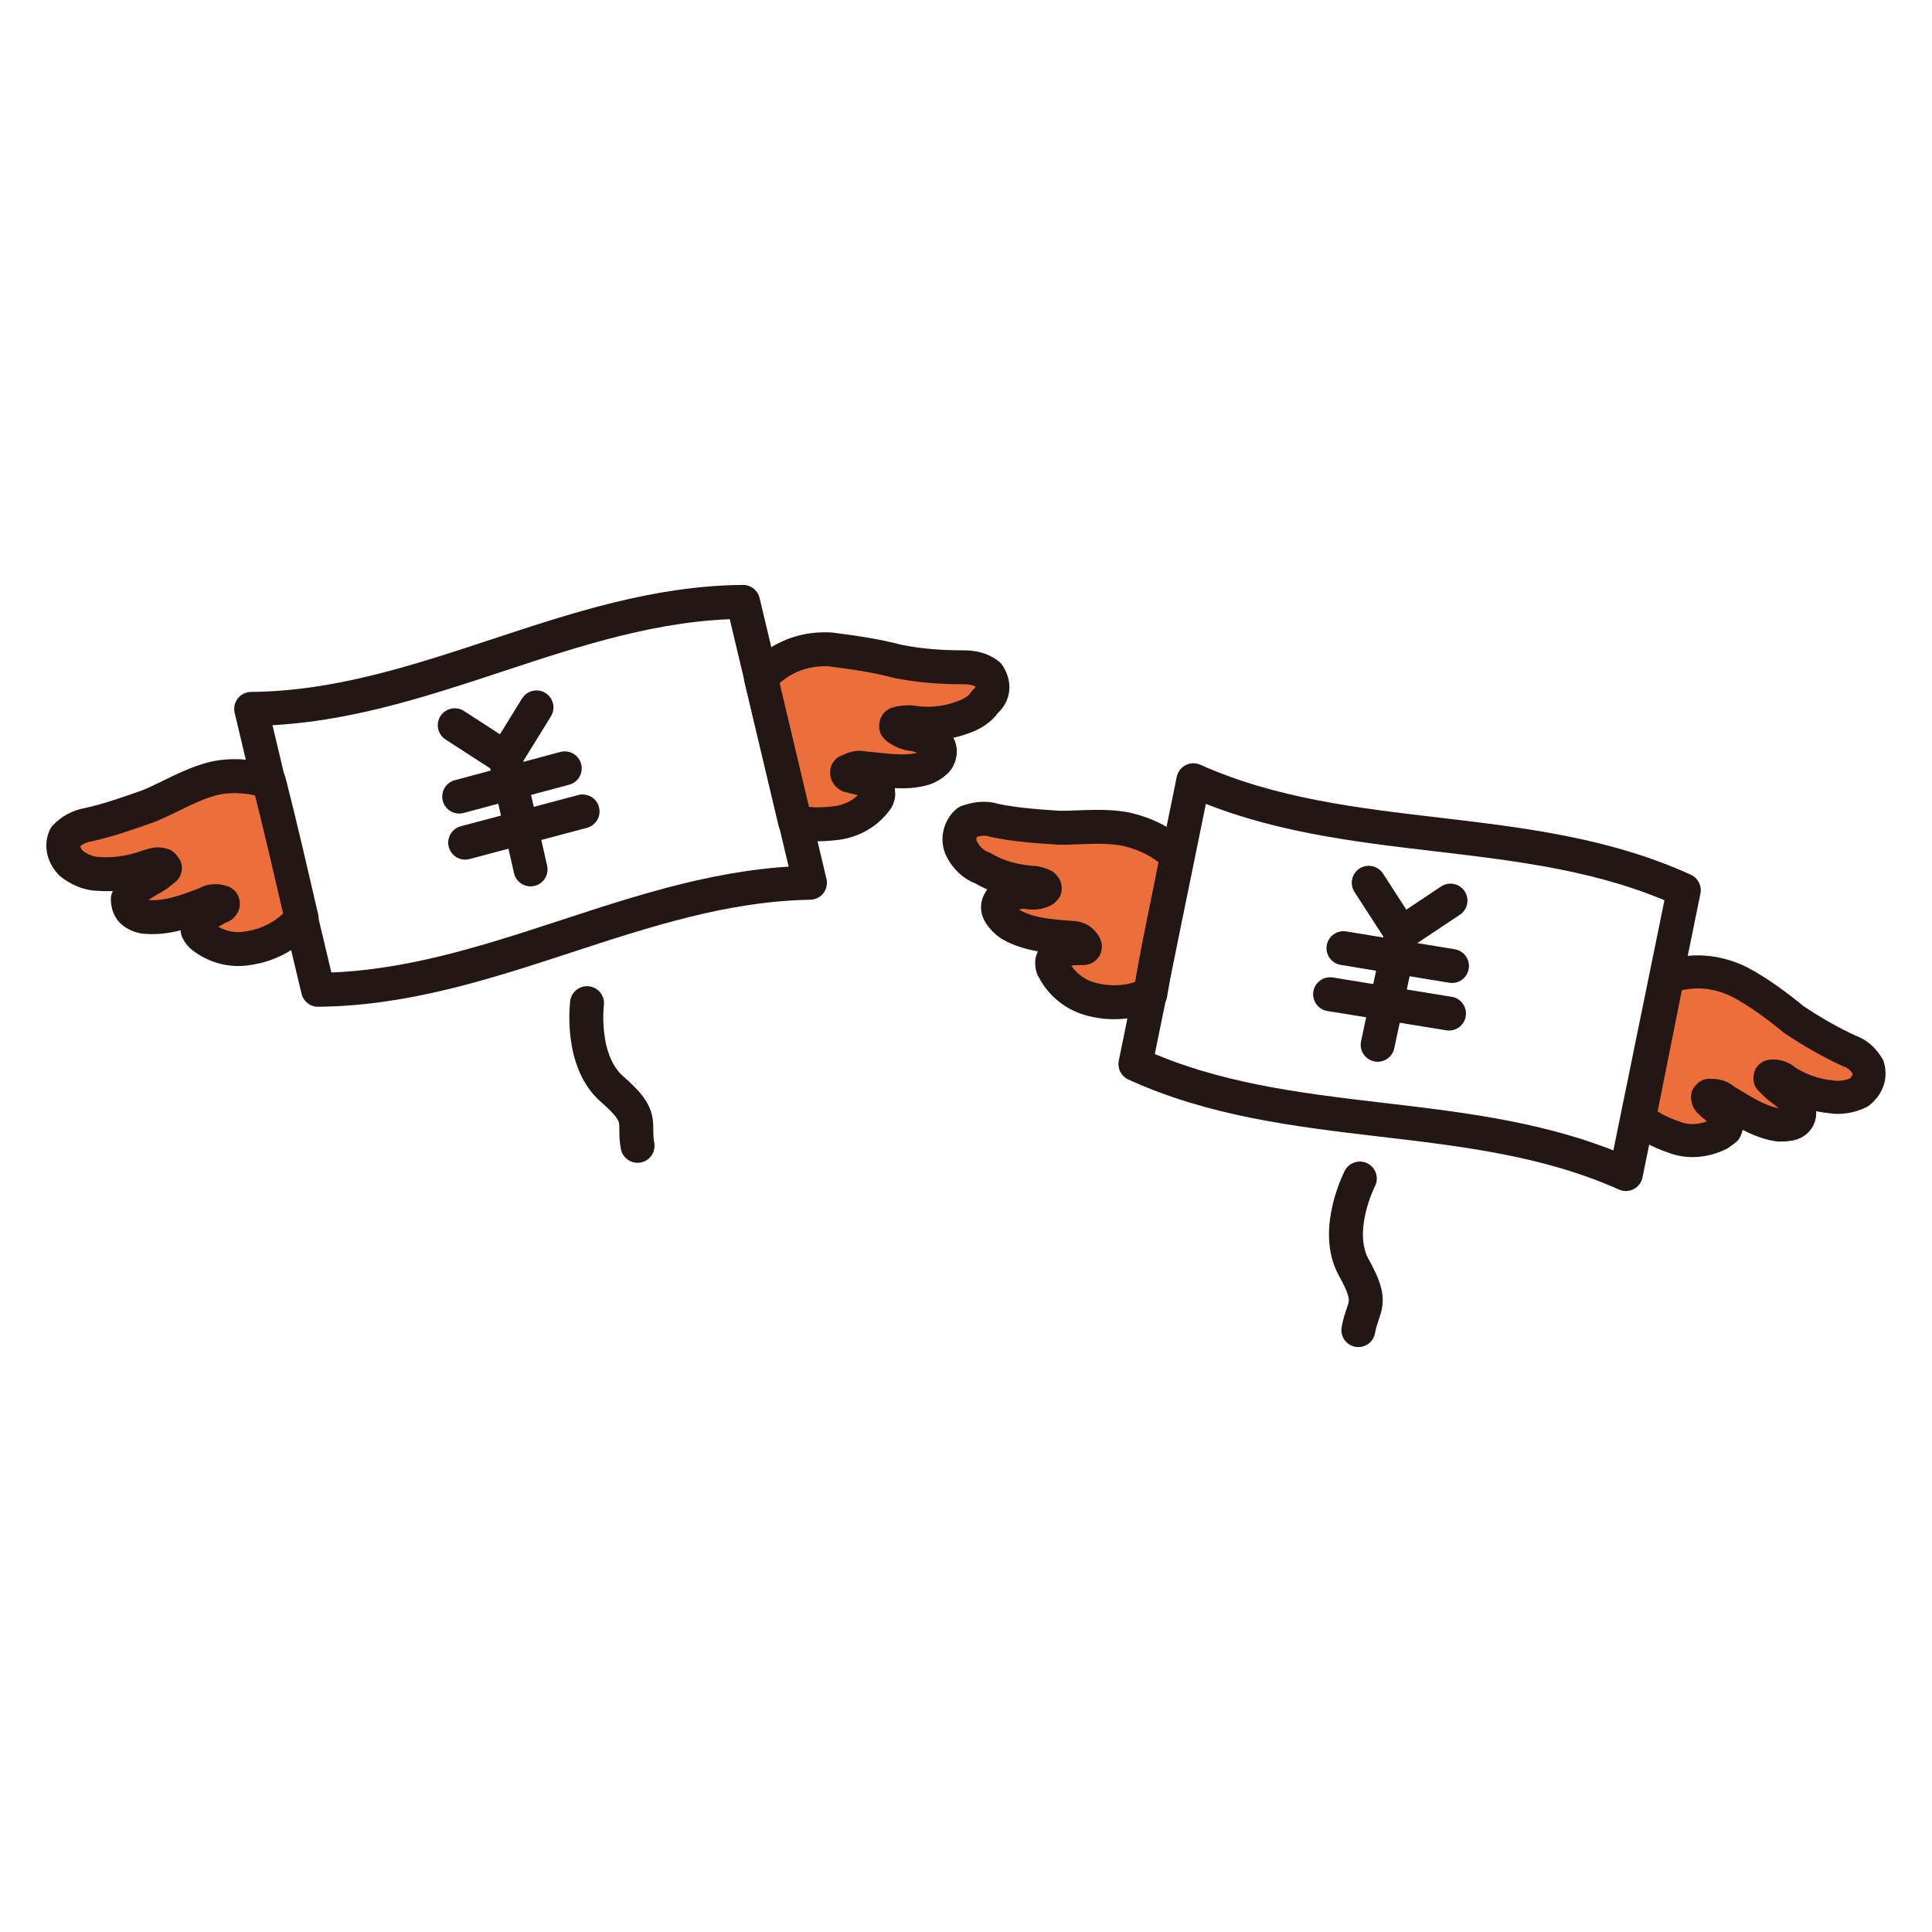 <?xml version="1.0" encoding="utf-8"?>
<!-- Generator: Adobe Illustrator 26.0.1, SVG Export Plug-In . SVG Version: 6.00 Build 0)  -->
<svg version="1.1" id="レイヤー_1" xmlns="http://www.w3.org/2000/svg" xmlns:xlink="http://www.w3.org/1999/xlink" x="0px"
	 y="0px" viewBox="0 0 130 130" style="enable-background:new 0 0 130 130;" xml:space="preserve">
<style type="text/css">
	.st0{fill:none;stroke:#221714;stroke-width:2.284;stroke-linecap:round;stroke-linejoin:round;}
	.st1{fill:#EC6F3B;stroke:#221714;stroke-width:2.284;stroke-linecap:round;stroke-linejoin:round;}
	.st2{fill:#EC6F3B;stroke:#221714;stroke-width:2.224;stroke-linecap:round;stroke-linejoin:round;}
</style>
<g>
	<polyline class="st0" points="92.1,59.4 94.3,62.8 97.6,60.6 	"/>
	<line class="st0" x1="94.3" y1="62.8" x2="92.7" y2="70.3"/>
	<line class="st0" x1="90.4" y1="63.8" x2="97.7" y2="65"/>
	<line class="st0" x1="89.5" y1="66.9" x2="97.5" y2="68.2"/>
	<path class="st0" d="M109.4,79c-10.5-4.7-22.5-2.6-33-7.4c1.3-6.4,2.6-12.7,3.9-19.1c10.5,4.7,22.5,2.6,33,7.4L109.4,79z"/>
	<path class="st0" d="M91.5,79.3c0,0-1.8,3.5-0.4,6c1.4,2.5,0.6,2.5,0.3,4.2"/>
	<path class="st1" d="M79.2,57.6c-0.9-0.9-2.1-1.5-3.4-1.8c-1.5-0.3-3-0.1-4.5-0.1c-1.5-0.1-3-0.2-4.4-0.5c-0.6-0.2-1.2-0.1-1.8,0.1
		c-0.5,0.4-0.7,1.2-0.4,1.8c0.3,0.6,0.8,1.1,1.4,1.3c1,0.6,2.1,0.9,3.3,1c0.3,0,0.6,0.1,0.8,0.2c0.1,0.1,0.1,0.1,0.1,0.2
		c0,0-0.1,0.1-0.1,0.1c-0.4,0.2-0.8,0.2-1.2,0.1h0c-0.4,0-0.8,0.1-1.1,0.2c-0.2,0.1-0.5,0.2-0.6,0.4c-0.2,0.3-0.2,0.6,0,0.9
		c0.2,0.3,0.4,0.5,0.7,0.7c1.2,0.7,2.7,0.8,4,0.9c0.4,0,0.7,0.1,0.9,0.4c0,0,0.1,0.1,0.1,0.2c0,0.1-0.1,0.1-0.2,0.1
		c-0.4,0-0.8,0-1.2,0.1c-0.4,0.1-0.7,0.4-0.8,0.8c0,0.2,0,0.4,0.1,0.5c0.5,1,1.4,1.7,2.4,2c1.4,0.4,2.8,0.3,4.1-0.3
		C77.9,63.8,78.6,60.7,79.2,57.6z"/>
	<path class="st2" d="M125.7,71.8c-0.3-0.5-0.7-0.9-1.3-1.1c-1.3-0.6-2.5-1.3-3.7-2.1c-1.1-0.9-2.3-1.8-3.6-2.5
		c-1.4-0.7-2.9-0.9-4.4-0.5l-0.5,0.2l-1.9,9.5c0.7,0.5,1.4,0.9,2.3,1.2c1,0.4,2.1,0.3,3.1-0.2c0.1-0.1,0.3-0.2,0.4-0.3
		c0.2-0.4,0.1-0.8-0.2-1.1c-0.3-0.3-0.6-0.5-0.9-0.8c-0.1-0.1-0.1-0.2-0.1-0.3c0,0,0.1-0.1,0.1-0.1c0.3,0,0.7,0,1,0.3
		c1.2,0.7,2.3,1.5,3.7,1.7c0.3,0,0.6,0,0.9-0.1c0.3-0.1,0.5-0.4,0.5-0.7c0-0.2-0.1-0.5-0.3-0.7c-0.2-0.3-0.5-0.6-0.8-0.8h0
		c-0.3-0.2-0.6-0.5-0.9-0.8c0,0,0-0.1,0-0.1c0-0.1,0.1-0.1,0.2-0.1c0.3,0,0.6,0.1,0.8,0.3c0.9,0.6,2,1,3.1,1.1
		c0.6,0.1,1.3,0,1.9-0.3C125.6,73.1,125.9,72.5,125.7,71.8z"/>
	<path class="st0" d="M39.5,67.5c0,0-0.5,3.9,1.7,5.8s1.4,2.2,1.7,3.8"/>
	<polyline class="st0" points="30.6,48.8 34,51 36.1,47.6 	"/>
	<line class="st0" x1="34" y1="51" x2="35.7" y2="58.5"/>
	<line class="st0" x1="30.9" y1="53.6" x2="38" y2="51.7"/>
	<line class="st0" x1="31.3" y1="56.7" x2="39.2" y2="54.6"/>
	<path class="st0" d="M54.5,59.4C43,59.6,33,66.5,21.4,66.6c-1.5-6.3-3-12.6-4.5-18.9c11.6-0.1,21.5-7.1,33.1-7.2
		C51.5,46.8,53,53.1,54.5,59.4z"/>
	<path class="st1" d="M18.1,52.6c-1.2-0.4-2.6-0.5-3.8-0.2c-1.5,0.4-2.8,1.2-4.2,1.8c-1.4,0.5-2.8,1-4.2,1.3
		c-0.6,0.1-1.1,0.4-1.5,0.8c-0.3,0.6-0.1,1.3,0.4,1.8c0.5,0.4,1.2,0.7,1.8,0.7c1.1,0.1,2.3-0.1,3.4-0.5c0.3-0.1,0.6-0.2,0.9-0.1
		c0.1,0,0.1,0.1,0.2,0.2c0,0,0,0.1-0.1,0.1c-0.3,0.3-0.6,0.5-1,0.7h0c-0.3,0.2-0.7,0.4-1,0.7c-0.2,0.2-0.3,0.4-0.4,0.6
		c0,0.3,0.1,0.7,0.4,0.9c0.3,0.2,0.6,0.3,0.9,0.3c1.4,0.1,2.7-0.4,4-0.9c0.3-0.2,0.7-0.2,1-0.1c0.1,0,0.1,0.1,0.1,0.1
		c0,0.1-0.1,0.2-0.2,0.2c-0.4,0.2-0.7,0.4-1.1,0.6c-0.3,0.2-0.5,0.6-0.4,1c0.1,0.2,0.2,0.3,0.3,0.4c0.9,0.7,2,1,3.1,0.8
		c1.4-0.2,2.7-0.9,3.6-2C19.6,58.8,18.9,55.7,18.1,52.6z"/>
	<path class="st1" d="M66.5,45.4c-0.5-0.4-1.1-0.5-1.7-0.5c-1.5,0-2.9-0.1-4.4-0.4c-1.5-0.4-3-0.6-4.5-0.8c-1.6-0.1-3.1,0.4-4.3,1.5
		l-0.4,0.4l2.3,9.7c0.9,0.2,1.7,0.2,2.6,0.1c1.1-0.1,2.1-0.6,2.8-1.5c0.1-0.1,0.2-0.3,0.2-0.5c0-0.4-0.3-0.8-0.7-0.9
		c-0.4-0.1-0.8-0.2-1.2-0.3c-0.1,0-0.2-0.1-0.2-0.2c0-0.1,0-0.1,0.1-0.1c0.3-0.2,0.7-0.3,1-0.2c1.4,0.1,2.8,0.4,4.1,0
		c0.3-0.1,0.6-0.3,0.8-0.5c0.2-0.2,0.3-0.6,0.2-0.9c-0.1-0.2-0.3-0.4-0.6-0.5c-0.3-0.2-0.7-0.3-1.1-0.4h0c-0.4,0-0.8-0.2-1.1-0.4
		c0,0-0.1-0.1-0.1-0.1c0-0.1,0-0.2,0.1-0.2c0.3-0.1,0.6-0.1,0.9-0.1c1.1,0.2,2.3,0.1,3.4-0.3c0.6-0.2,1.2-0.5,1.6-1.1
		C66.9,46.7,66.9,46,66.5,45.4z"/>
</g>
</svg>
